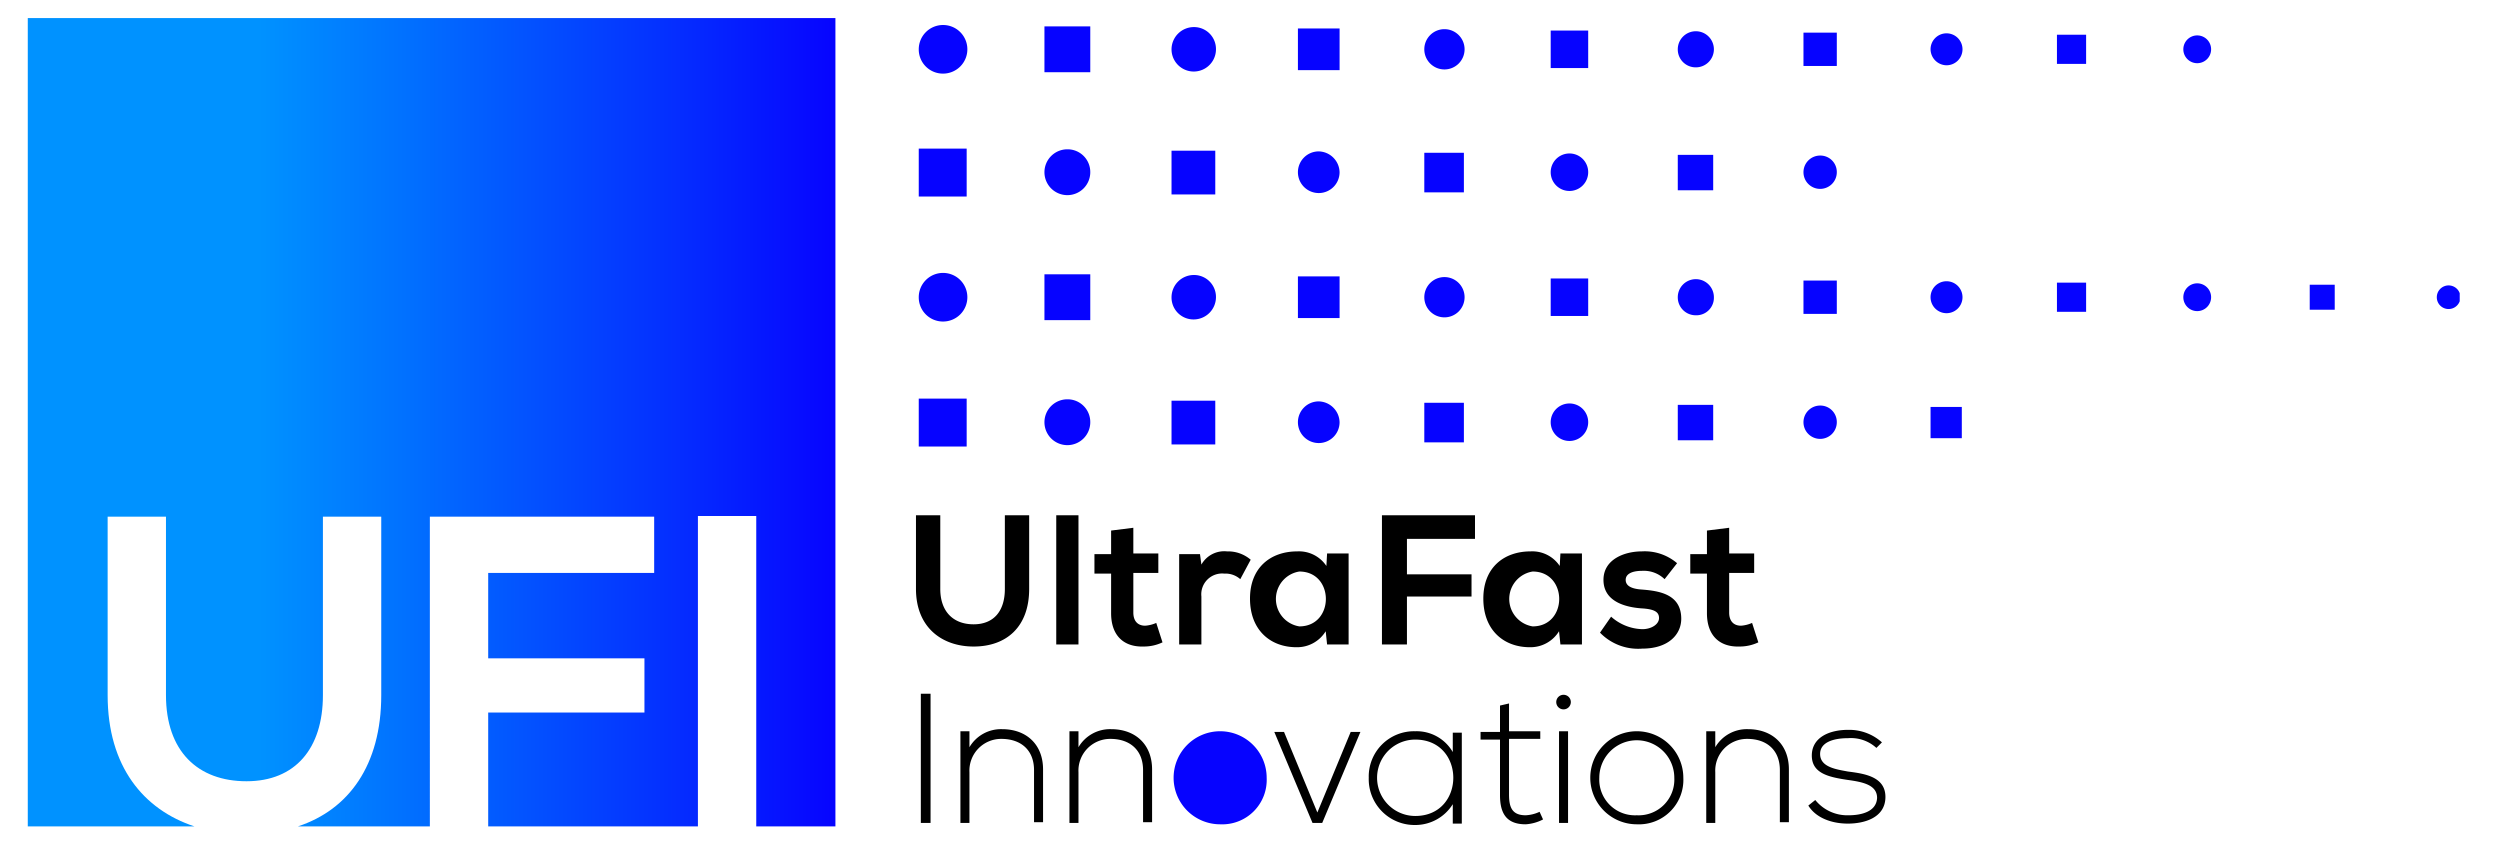 <svg xmlns="http://www.w3.org/2000/svg" xmlns:xlink="http://www.w3.org/1999/xlink" viewBox="0 0 360 122"><defs><style>.cls-1{fill:none;}.cls-2{fill:#fff;}.cls-3{clip-path:url(#clip-path);}.cls-4{fill:url(#linear-gradient);}.cls-5{clip-path:url(#clip-path-2);}.cls-6{fill:#0603ff;}</style><clipPath id="clip-path"><path class="cls-1" d="M4,2.6V119H28c-7.3-2.4-12.5-8.6-12.5-18.9V74.4h8.4v25.7c0,8.1,4.6,12.4,11.6,12.4s11-4.7,11-12.4V74.4h8.4v25.7c0,10.1-4.7,16.5-12,18.9h19V74.4H94.2v8.1H70.3V94.8H92.8v7.8H70.3V119h30.2V74.3h8.4V119h11.4V2.6Z"/></clipPath><linearGradient id="linear-gradient" x1="-133.26" y1="295.98" x2="-132.56" y2="295.98" gradientTransform="matrix(166.54, 0, 0, -166.54, 22197.77, 49354.65)" gradientUnits="userSpaceOnUse"><stop offset="0" stop-color="#0092ff"/><stop offset="0.28" stop-color="#0092ff"/><stop offset="0.45" stop-color="#0173ff"/><stop offset="0.84" stop-color="#0525ff"/><stop offset="1" stop-color="#0603ff"/></linearGradient><clipPath id="clip-path-2"><rect class="cls-1" x="4" y="2.6" width="350.2" height="116.4"/></clipPath></defs><g id="Layer_2" data-name="Layer 2"><g id="Ebene_1" data-name="Ebene 1"><rect class="cls-2" width="360" height="122"/><g class="cls-3"><rect class="cls-4" x="4" y="2.6" width="116.4" height="116.4"/></g><g class="cls-5"><path d="M245.8,76.4v3.4h-2.4v2.8h2.4v5.7c0,3.3,1.9,4.9,4.7,4.8a6.26,6.26,0,0,0,2.7-.6l-.9-2.8a4.71,4.71,0,0,1-1.6.4c-1,0-1.7-.6-1.7-1.9V82.5h3.6V79.7H249V76Zm-4.3,4.7a7.18,7.18,0,0,0-5.1-1.7c-2.4,0-5.5,1.1-5.5,4.1s2.9,3.9,5.4,4.1c1.9.1,2.6.5,2.6,1.4s-1.1,1.6-2.4,1.6a7,7,0,0,1-4.5-1.8l-1.6,2.3a7.64,7.64,0,0,0,6.1,2.3c3.7,0,5.6-2,5.6-4.3,0-3.5-3.1-4-5.6-4.2-1.7-.1-2.4-.6-2.4-1.4s.8-1.3,2.4-1.3a4.28,4.28,0,0,1,3.2,1.2Zm-20.8,1.2c5.1,0,5.1,7.9,0,7.9a4,4,0,0,1,0-7.9m3.9-.8a4.74,4.74,0,0,0-4.2-2.1c-3.8,0-6.8,2.3-6.8,6.8s2.9,7,6.7,7a4.82,4.82,0,0,0,4.2-2.3l.2,1.9h3.1V79.7h-3.1Zm-22,11.3V85.9h9.3V82.7h-9.3V77.6h9.8V74.2H199V92.8ZM187.1,82.3c5.1,0,5.1,7.9,0,7.9a4,4,0,0,1,0-7.9m3.9-.8a4.74,4.74,0,0,0-4.2-2.1c-3.8,0-6.8,2.3-6.8,6.8s2.9,7,6.7,7a4.82,4.82,0,0,0,4.2-2.3l.2,1.9h3.1V79.7h-3.1Zm-21.2-1.8V92.8H173V85.9a3,3,0,0,1,3.3-3.3,3.2,3.2,0,0,1,2.3.8l1.5-2.8a5,5,0,0,0-3.4-1.2,3.78,3.78,0,0,0-3.7,1.9l-.2-1.5h-3ZM160,76.4v3.4h-2.4v2.8H160v5.7c0,3.3,1.9,4.9,4.7,4.8a6.26,6.26,0,0,0,2.7-.6l-.9-2.8a4.71,4.71,0,0,1-1.6.4c-1,0-1.7-.6-1.7-1.9V82.5h3.6V79.7h-3.6V76Zm-7.9,16.4h3.2V74.2h-3.2Zm-7.4-18.6V84.8c0,3.2-1.6,5.1-4.5,5.1s-4.8-1.8-4.8-5.1V74.2h-3.5V84.8c0,5.6,3.8,8.3,8.3,8.3,4.7,0,8-2.8,8-8.3V74.2Z"/></g><g class="cls-5"><path class="cls-6" d="M132.3,42.8a3.5,3.5,0,1,1,3.5,3.5,3.48,3.48,0,0,1-3.5-3.5"/></g><rect class="cls-6" x="150.4" y="39.5" width="6.6" height="6.6"/><g class="cls-5"><path class="cls-6" d="M168.7,42.8a3.22,3.22,0,0,1,3.2-3.2,3.16,3.16,0,0,1,3.2,3.2,3.22,3.22,0,0,1-3.2,3.2,3.16,3.16,0,0,1-3.2-3.2"/></g><rect class="cls-6" x="186.9" y="39.8" width="6" height="6"/><g class="cls-5"><path class="cls-6" d="M205.1,42.8a2.9,2.9,0,1,1,2.9,2.9,2.9,2.9,0,0,1-2.9-2.9"/></g><rect class="cls-6" x="223.3" y="40.1" width="5.4" height="5.4"/><g class="cls-5"><path class="cls-6" d="M241.6,42.8a2.6,2.6,0,0,1,5.2,0,2.52,2.52,0,0,1-2.6,2.6,2.58,2.58,0,0,1-2.6-2.6"/></g><rect class="cls-6" x="259.7" y="40.4" width="4.8" height="4.8"/><g class="cls-5"><path class="cls-6" d="M278,42.8a2.3,2.3,0,0,1,4.6,0,2.3,2.3,0,0,1-4.6,0"/></g><rect class="cls-6" x="296.2" y="40.7" width="4.2" height="4.2"/><g class="cls-5"><path class="cls-6" d="M314.4,42.8a2,2,0,1,1,2,2,2,2,0,0,1-2-2"/></g><rect class="cls-6" x="332.6" y="41" width="3.6" height="3.6"/><g class="cls-5"><path class="cls-6" d="M350.9,42.8a1.7,1.7,0,1,1,1.7,1.7,1.69,1.69,0,0,1-1.7-1.7"/></g><g class="cls-5"><path class="cls-6" d="M132.3,7.1a3.5,3.5,0,1,1,3.5,3.5,3.48,3.48,0,0,1-3.5-3.5"/></g><rect class="cls-6" x="150.4" y="3.8" width="6.6" height="6.6"/><g class="cls-5"><path class="cls-6" d="M168.7,7.1a3.22,3.22,0,0,1,3.2-3.2,3.16,3.16,0,0,1,3.2,3.2,3.2,3.2,0,1,1-6.4,0"/></g><rect class="cls-6" x="186.9" y="4.1" width="6" height="6"/><g class="cls-5"><path class="cls-6" d="M205.1,7.1A2.9,2.9,0,1,1,208,10a2.9,2.9,0,0,1-2.9-2.9"/></g><rect class="cls-6" x="223.3" y="4.4" width="5.4" height="5.4"/><g class="cls-5"><path class="cls-6" d="M241.6,7.1a2.6,2.6,0,1,1,2.6,2.6,2.58,2.58,0,0,1-2.6-2.6"/></g><rect class="cls-6" x="259.7" y="4.7" width="4.8" height="4.8"/><g class="cls-5"><path class="cls-6" d="M278,7.1a2.3,2.3,0,1,1,2.3,2.3A2.33,2.33,0,0,1,278,7.1"/></g><rect class="cls-6" x="296.2" y="5" width="4.2" height="4.2"/><g class="cls-5"><path class="cls-6" d="M314.4,7.1a2,2,0,1,1,2,2,2,2,0,0,1-2-2"/></g><rect class="cls-6" x="132.3" y="21.4" width="6.9" height="6.9"/><g class="cls-5"><path class="cls-6" d="M157,24.8a3.3,3.3,0,1,1-3.3-3.3,3.27,3.27,0,0,1,3.3,3.3"/></g><rect class="cls-6" x="168.7" y="21.7" width="6.3" height="6.3"/><g class="cls-5"><path class="cls-6" d="M192.9,24.8a3,3,0,1,1-3-3,3.08,3.08,0,0,1,3,3"/></g><rect class="cls-6" x="205.1" y="22" width="5.7" height="5.7"/><g class="cls-5"><path class="cls-6" d="M228.7,24.8a2.7,2.7,0,1,1-2.7-2.7,2.69,2.69,0,0,1,2.7,2.7"/></g><rect class="cls-6" x="241.6" y="22.3" width="5.1" height="5.1"/><g class="cls-5"><path class="cls-6" d="M264.5,24.8a2.4,2.4,0,1,1-2.4-2.4,2.37,2.37,0,0,1,2.4,2.4"/></g><rect class="cls-6" x="132.3" y="57.4" width="6.9" height="6.9"/><g class="cls-5"><path class="cls-6" d="M157,60.8a3.3,3.3,0,1,1-3.3-3.3,3.27,3.27,0,0,1,3.3,3.3"/></g><rect class="cls-6" x="168.7" y="57.7" width="6.3" height="6.3"/><g class="cls-5"><path class="cls-6" d="M192.9,60.8a3,3,0,1,1-3-3,3.08,3.08,0,0,1,3,3"/></g><rect class="cls-6" x="205.1" y="58" width="5.7" height="5.7"/><g class="cls-5"><path class="cls-6" d="M228.7,60.8a2.7,2.7,0,1,1-2.7-2.7,2.69,2.69,0,0,1,2.7,2.7"/></g><rect class="cls-6" x="241.6" y="58.3" width="5.1" height="5.1"/><g class="cls-5"><path class="cls-6" d="M264.5,60.8a2.4,2.4,0,1,1-2.4-2.4,2.37,2.37,0,0,1,2.4,2.4"/></g><rect class="cls-6" x="278" y="58.6" width="4.5" height="4.5"/><g class="cls-5"><path d="M271,106.9a7.06,7.06,0,0,0-4.9-1.8c-2.7,0-5.2,1.1-5.2,3.7s2.5,3.1,5.1,3.5c2.2.3,4.3.7,4.3,2.6-.1,2.1-2.5,2.5-4.1,2.5a5.92,5.92,0,0,1-4.8-2.2l-1,.8c1.1,1.8,3.4,2.6,5.7,2.6s5.3-.8,5.4-3.7c.1-3.1-3.1-3.5-5.4-3.8-1.6-.3-3.9-.6-4-2.4s1.9-2.4,4-2.4a5.43,5.43,0,0,1,4.1,1.4Zm-25.3-1.5v13.1H247v-7.3a4.57,4.57,0,0,1,4.6-4.8c2.8,0,4.7,1.6,4.7,4.5v7.5h1.3v-7.6c0-3.6-2.4-5.8-5.9-5.8a5.27,5.27,0,0,0-4.7,2.6v-2.3h-1.3Zm-10,12a5.14,5.14,0,0,1-5.4-5.4,5.4,5.4,0,1,1,10.8,0,5.14,5.14,0,0,1-5.4,5.4m0,1.3a6.4,6.4,0,0,0,6.7-6.7,6.7,6.7,0,1,0-6.7,6.7m-11.6-17.6a1.05,1.05,0,0,0,2.1,0,1.05,1.05,0,0,0-2.1,0m1.7,17.4h-1.3V105.3h1.3ZM216,101.6v3.8h-2.8v1.1H216v8c0,2.6.9,4.2,3.7,4.2a6.32,6.32,0,0,0,2.5-.7l-.5-1.1a5.34,5.34,0,0,1-2,.5c-2,0-2.4-1.2-2.4-3v-8h4.5v-1.1h-4.5v-4Zm-12.2,4.9c7.3,0,7.3,11,0,11a5.5,5.5,0,0,1,0-11m5.4-1.1v2.9a6,6,0,0,0-5.4-3,6.52,6.52,0,0,0-6.7,6.7,6.6,6.6,0,0,0,6.7,6.8,6.35,6.35,0,0,0,5.4-3v2.8h1.3V105.5h-1.3ZM189,118.5h1.4l5.5-13.1h-1.4L189.7,117l-4.8-11.6h-1.4Zm-35-13.1v13.1h1.3v-7.3a4.57,4.57,0,0,1,4.6-4.8c2.8,0,4.7,1.6,4.7,4.5v7.5h1.3v-7.6c0-3.6-2.4-5.8-5.9-5.8a5.27,5.27,0,0,0-4.7,2.6v-2.3H154Zm-15.7,0v13.1h1.3v-7.3a4.57,4.57,0,0,1,4.6-4.8c2.8,0,4.7,1.6,4.7,4.5v7.5h1.3v-7.6c0-3.6-2.4-5.8-5.9-5.8a5.27,5.27,0,0,0-4.7,2.6v-2.3h-1.3ZM134,99.9h-1.4v18.6H134Z"/></g><g class="cls-5"><path class="cls-6" d="M175.7,118.7a6.4,6.4,0,0,0,6.7-6.7,6.7,6.7,0,1,0-6.7,6.7"/></g></g></g></svg>